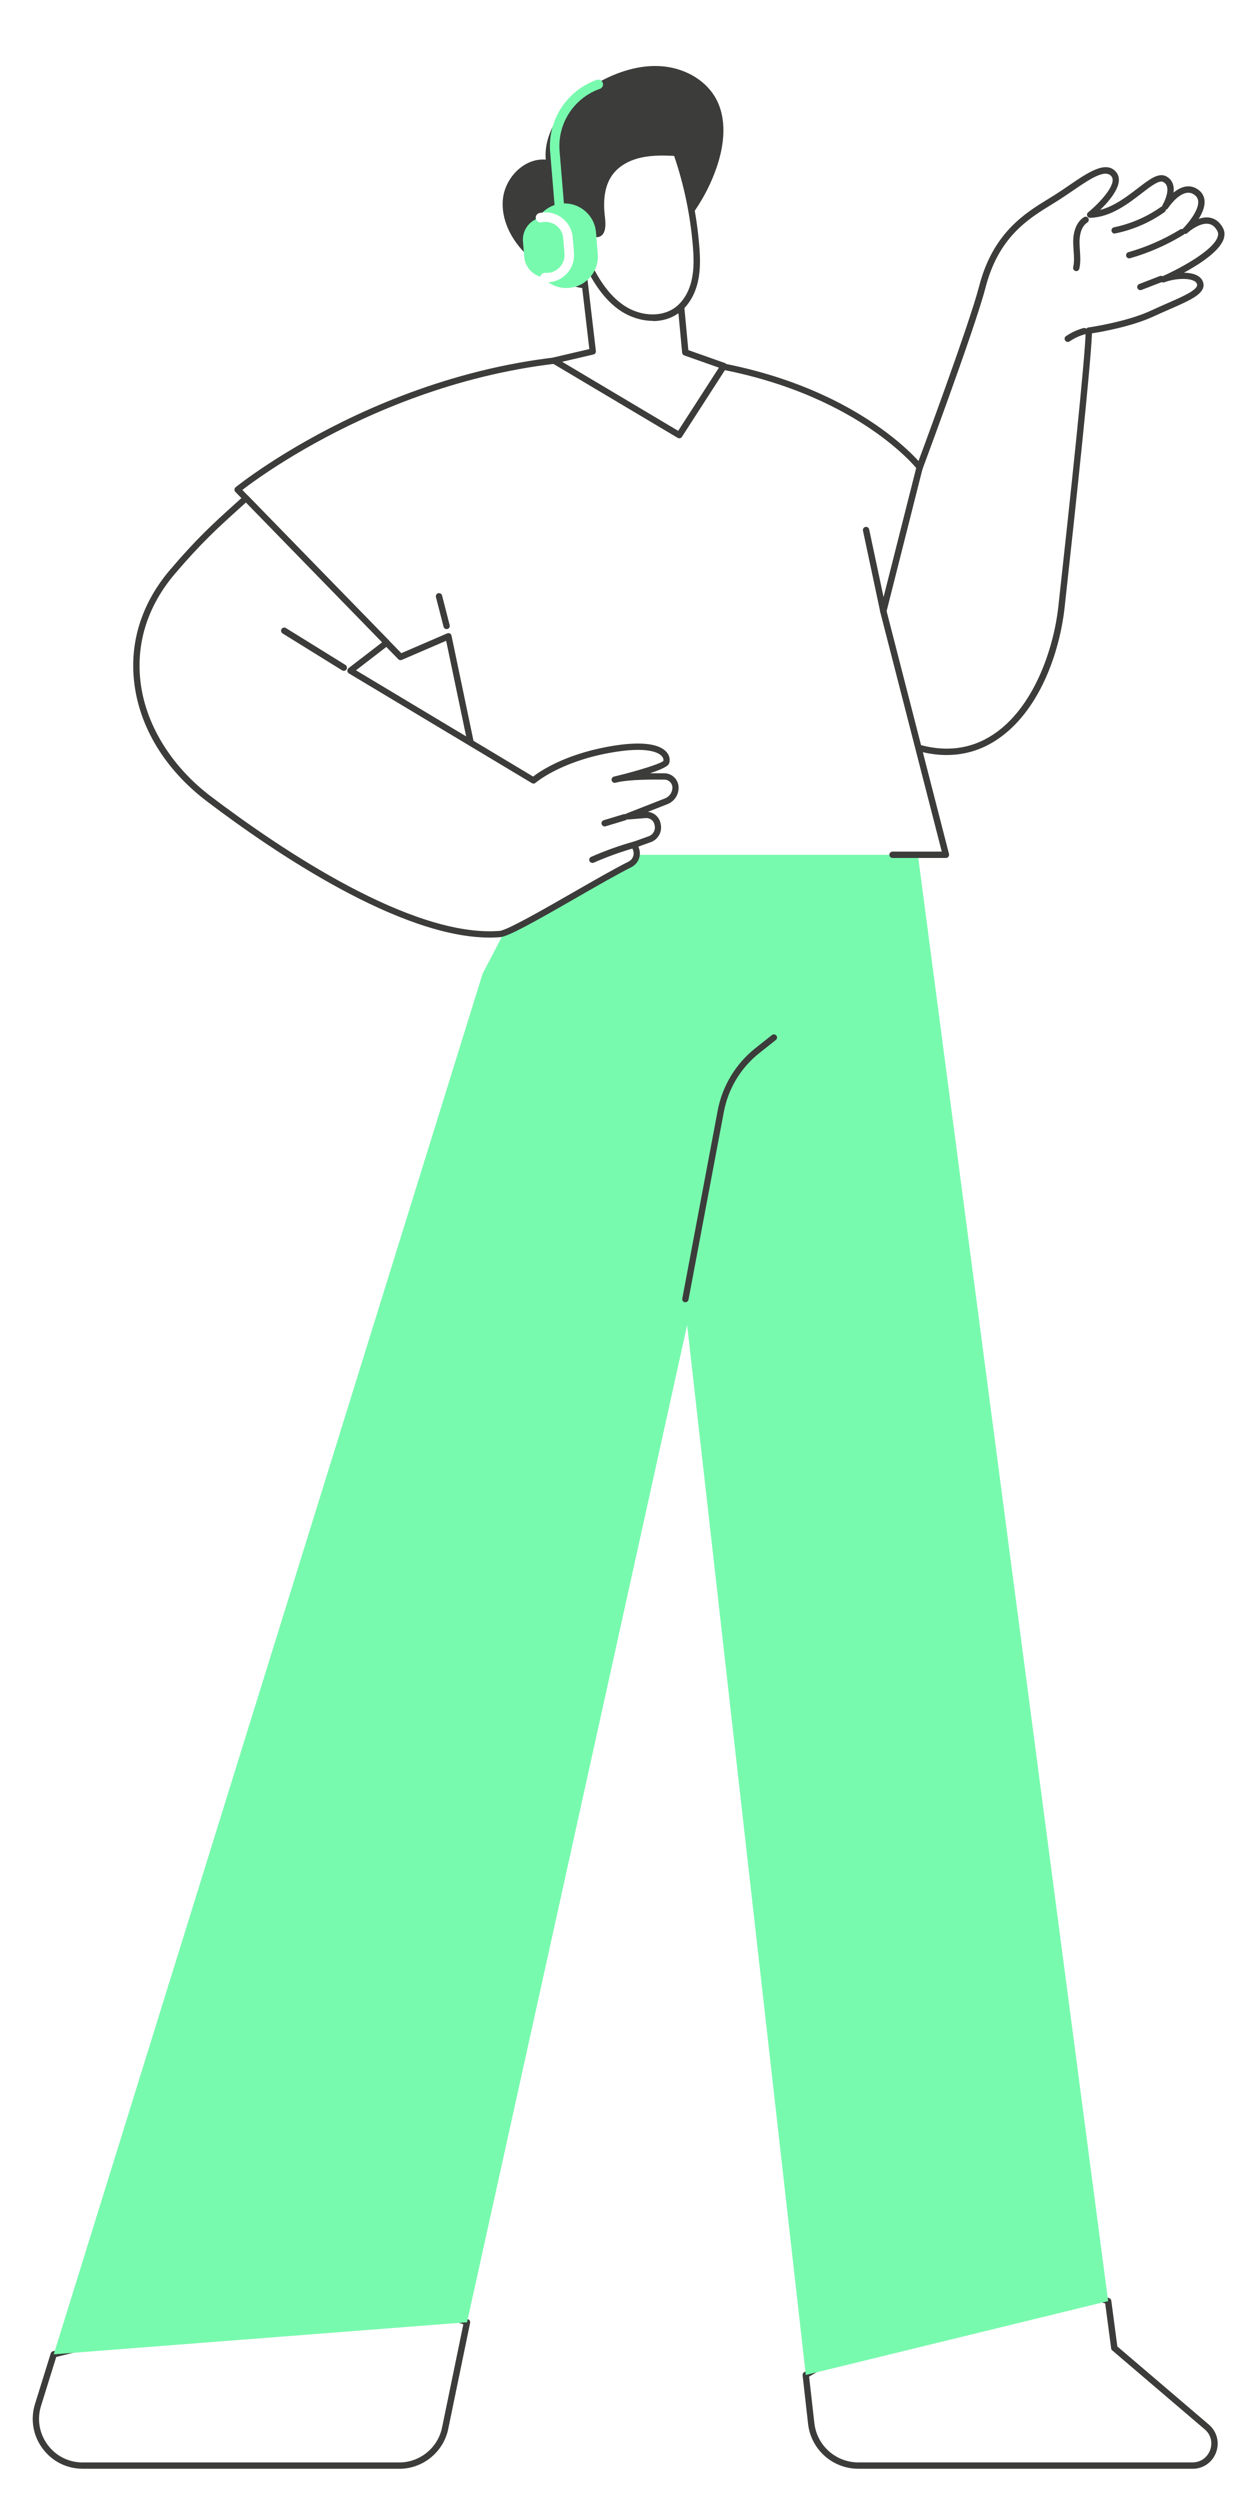<?xml version="1.0" encoding="UTF-8"?>
<svg xmlns="http://www.w3.org/2000/svg" xmlns:xlink="http://www.w3.org/1999/xlink" id="disseny" viewBox="0 0 240 480">
  <defs>
    <style>
      .cls-1 {
        fill: none;
      }

      .cls-2 {
        fill: #3c3c3b;
      }

      .cls-3 {
        fill: #78faae;
      }

      .cls-4 {
        fill: #fff;
      }

      .cls-5 {
        clip-path: url(#clippath);
      }
    </style>
    <clipPath id="clippath">
      <rect class="cls-1" x="-2071.31" y="51.69" width="1973.81" height="1217.98" transform="translate(-2168.81 1321.37) rotate(180)"></rect>
    </clipPath>
  </defs>
  <g class="cls-5">
    <image width="6000" height="2638" transform="translate(-2356.5 17.7) scale(.52)"></image>
  </g>
  <g>
    <g>
      <g>
        <path class="cls-4" d="M231.69,465.97l-17.75-15.15-1.19-9.01-21.88-6.89-36.18,21.07,1.05,9.33c.52,4.6,4.41,8.07,9.04,8.07h64.16c3.92,0,5.72-4.88,2.74-7.42Z"></path>
        <path class="cls-2" d="M228.95,474h-64.16c-4.94,0-9.08-3.7-9.64-8.61l-1.05-9.33c-.03-.24.09-.47.3-.59l36.18-21.07c.15-.09.32-.11.49-.05l21.88,6.89c.22.07.39.27.42.5l1.16,8.78,17.57,15c1.55,1.33,2.1,3.42,1.39,5.34-.71,1.92-2.48,3.15-4.52,3.15ZM155.35,456.31l1.01,8.94c.49,4.29,4.11,7.53,8.43,7.53h64.16c1.85,0,2.96-1.22,3.39-2.36.42-1.14.37-2.79-1.04-3.99l-17.75-15.15c-.11-.1-.19-.23-.21-.38l-1.14-8.63-21.25-6.7-35.6,20.74Z"></path>
      </g>
      <g>
        <path class="cls-4" d="M7.3,461.75c-1.8,5.78,2.52,11.64,8.57,11.64h60.8c4.26,0,7.93-2.99,8.79-7.17l4.2-20.36-22.37-7.87-56.98,14.03-3.02,9.72Z"></path>
        <path class="cls-2" d="M76.68,474H15.88c-3.08,0-5.89-1.42-7.72-3.9-1.83-2.48-2.35-5.59-1.44-8.53l3.02-9.72c.06-.2.23-.36.43-.41l56.98-14.03c.12-.03.24-.02.35.02l22.37,7.87c.29.1.45.4.39.7l-4.2,20.36c-.91,4.43-4.86,7.65-9.39,7.65ZM10.8,452.53l-2.92,9.4c-.8,2.57-.34,5.28,1.25,7.45,1.59,2.17,4.05,3.41,6.74,3.41h60.8c3.95,0,7.4-2.81,8.2-6.68l4.09-19.84-21.7-7.63-56.47,13.9ZM7.3,461.75h0,0Z"></path>
      </g>
      <polygon class="cls-3" points="174.82 153.38 148.58 147.5 106.22 160.93 92.66 186.95 10.32 452.03 89.67 445.87 131.93 254.42 154.71 455.99 212.76 441.81 174.82 153.38"></polygon>
      <path class="cls-2" d="M131.59,250.04s-.07,0-.11-.01c-.33-.06-.55-.38-.48-.71l6.79-36.07c.89-4.74,3.46-9,7.24-12l3.18-2.52c.26-.21.64-.17.85.1.21.26.16.64-.1.85l-3.18,2.52c-3.55,2.82-5.96,6.82-6.8,11.27l-6.79,36.07c-.05.29-.31.49-.6.49Z"></path>
    </g>
    <g>
      <g>
        <g>
          <path class="cls-4" d="M202.84,37.94c4.62-2.92,9.08-6.91,11.01-4.46,1.94,2.45-4.56,7.74-4.56,7.74,6.78-.26,11.8-8.13,14.3-6.83,2.5,1.3.13,5.26.13,5.26,0,0,3.18-4.95,6.06-2.67,2.88,2.28-2.23,7.32-2.23,7.32,0,0,4.5-4.21,6.68-.28,2.18,3.92-10.89,9.63-10.89,9.63,2.6-.96,6.67-1.09,7.09.85.41,1.94-4.31,3.42-9.16,5.69-4.85,2.27-12.21,3.3-12.21,3.3-.11,5.39-2.92,31.81-5.27,53.06-1.61,14.57-10.92,32.14-28.08,26.84-.07-.02-.13.01-.19.02-.63.07-18.43-5.93-19.06-5.88-5.45.38,8.09-42.5,10.86-51.68l8.21,6.66s10.94-29.2,13.06-37.42c2.82-10.91,9.63-14.23,14.25-17.15Z"></path>
          <path class="cls-2" d="M181.78,144.97c-1.97,0-4.02-.32-6.14-.96-.02,0-.04,0-.05,0-.36.04-1.6-.32-10.16-3.08-3.73-1.2-8.37-2.7-8.98-2.8-.48.02-.9-.18-1.21-.57-2.78-3.49,4.24-28.11,10.67-49.16.33-1.09.62-2.01.83-2.73.06-.19.21-.35.4-.41.19-.06.4-.02.56.11l7.55,6.13c1.76-4.73,10.85-29.23,12.75-36.57,2.64-10.21,8.79-13.99,13.29-16.75.42-.26.83-.51,1.23-.76.92-.58,1.84-1.21,2.73-1.82,3.7-2.53,7.19-4.91,9.09-2.51,1.63,2.06-1.18,5.35-3.12,7.22,2.76-.72,5.19-2.6,7.23-4.16,2.22-1.71,3.97-3.06,5.44-2.31.69.36,1.15.91,1.35,1.64.14.48.15.99.08,1.5.67-.55,1.47-1.02,2.32-1.16.92-.15,1.77.08,2.54.69.69.54,1.06,1.26,1.1,2.12.06,1.12-.47,2.34-1.13,3.39.66-.23,1.38-.35,2.08-.24,1.07.17,1.93.82,2.55,1.94.37.66.42,1.39.16,2.17-.8,2.36-4.63,4.84-7.62,6.47.98.02,1.9.18,2.57.55.62.34,1.02.84,1.15,1.45.43,2.01-2.47,3.27-6.47,5.02-.98.43-2,.87-3.03,1.35-4.2,1.96-10.11,3-11.88,3.27-.26,6.4-2.98,31.97-5.25,52.61-.97,8.8-4.92,20.11-13.09,25.47-2.92,1.92-6.11,2.88-9.52,2.88ZM175.67,142.77c.07,0,.14,0,.23.03,5.46,1.69,10.43,1.1,14.75-1.74,7.83-5.14,11.65-16.46,12.55-24.59,2.34-21.22,5.15-47.64,5.26-53.01,0-.3.23-.55.52-.59.07-.01,7.33-1.04,12.04-3.25,1.04-.49,2.07-.93,3.05-1.37,2.95-1.28,5.99-2.61,5.77-3.65-.06-.26-.23-.47-.54-.64-1.13-.62-3.7-.52-5.74.24-.31.11-.65-.04-.77-.34-.12-.3.02-.65.32-.78,2.65-1.16,9.72-4.77,10.67-7.58.15-.45.13-.83-.07-1.19-.44-.79-.99-1.22-1.68-1.33-1.53-.24-3.45,1.19-4.06,1.77-.24.23-.62.22-.85-.02-.23-.24-.22-.62.01-.85.85-.84,3.02-3.4,2.93-5.18-.03-.5-.24-.91-.65-1.23-.49-.39-1.01-.54-1.58-.44-1.86.31-3.58,2.94-3.59,2.96-.18.28-.55.36-.83.19-.28-.17-.37-.54-.2-.83.35-.59,1.19-2.37.85-3.53-.11-.4-.36-.69-.74-.89-.77-.4-2.41.86-4.13,2.19-2.63,2.03-5.91,4.56-9.86,4.71-.27,0-.5-.15-.59-.39-.09-.24-.02-.52.19-.68,1.97-1.6,5.65-5.4,4.47-6.89-1.2-1.52-4.23.56-7.45,2.76-.9.61-1.83,1.25-2.76,1.84-.4.25-.81.51-1.24.77-4.56,2.8-10.23,6.28-12.74,16.01-2.11,8.16-12.97,37.19-13.08,37.48-.07.18-.22.32-.41.37-.19.05-.39,0-.54-.11l-7.5-6.09c-.17.55-.36,1.17-.57,1.87-9.04,29.6-12.7,45.77-10.88,48.05.08.1.14.11.23.11.34-.03,1.85.43,9.39,2.86,3.99,1.29,8.93,2.88,9.69,3.02.04,0,.1-.02.17-.02Z"></path>
        </g>
        <path class="cls-2" d="M218.95,55.71c-.24,0-.47-.15-.57-.39-.12-.31.04-.66.35-.79l3.96-1.53c.31-.12.66.03.78.35.12.31-.03.66-.35.79l-3.96,1.53c-.07.03-.15.04-.22.04Z"></path>
        <path class="cls-2" d="M216.81,49.61c-.26,0-.51-.17-.58-.44-.09-.32.09-.66.42-.75,3.49-1,6.83-2.46,9.93-4.36.29-.18.66-.09.84.2.17.29.08.66-.2.83-3.19,1.95-6.63,3.46-10.23,4.49-.06.02-.11.02-.17.02Z"></path>
        <path class="cls-2" d="M214.01,44.85c-.28,0-.54-.2-.59-.49-.07-.33.14-.65.47-.72,3.21-.66,6.33-2.01,9-3.91.27-.19.65-.13.85.14.19.27.13.65-.14.85-2.81,2-6.08,3.41-9.46,4.1-.04,0-.08.01-.12.01Z"></path>
        <path class="cls-2" d="M206.65,52.06s-.09,0-.14-.02c-.33-.07-.53-.4-.46-.73.23-1.01.16-2.07.08-3.18-.03-.51-.07-1.04-.08-1.57-.01-1.31.24-3.69,2.06-4.86.28-.18.66-.1.84.18.18.28.1.66-.18.84-1.33.86-1.51,2.77-1.5,3.83,0,.49.04,1,.07,1.5.08,1.16.16,2.35-.11,3.54-.06.28-.31.47-.59.47Z"></path>
        <path class="cls-2" d="M205.01,65.65c-.19,0-.38-.09-.5-.27-.19-.28-.12-.65.16-.84,1.02-.7,2.15-1.22,3.35-1.55.32-.09.66.1.75.43.09.32-.1.66-.43.75-1.07.29-2.07.76-2.98,1.38-.1.07-.22.11-.34.11Z"></path>
        <path class="cls-2" d="M171.42,110.12s-.1,0-.15-.02c-.33-.08-.52-.41-.44-.74l3.83-15.51c.08-.33.41-.52.73-.44.33.08.52.41.44.74l-3.83,15.51c-.07.28-.32.46-.59.46Z"></path>
      </g>
      <g>
        <path class="cls-4" d="M169.59,117.34l6.98-27.64s-14.39-18.74-51.21-21.02c-45.49-2.81-79.74,25.33-79.74,25.33l31.28,32.12,9.19-3.96,8.77,41.95h86.74l-12.02-46.78Z"></path>
        <path class="cls-2" d="M181.61,164.73h-10.24c-.34,0-.61-.27-.61-.61s.27-.61.61-.61h9.45l-11.82-46.02c-.02-.1-.03-.2,0-.3l6.91-27.34c-1.78-2.11-16.67-18.46-50.59-20.56-41.73-2.57-74.33,21.34-78.79,24.78l30.52,31.34,8.81-3.8c.17-.07.36-.07.52.02.16.08.28.24.31.41l8.67,41.47h13.28c.34,0,.61.27.61.61s-.27.61-.61.61h-13.77c-.29,0-.54-.2-.59-.48l-8.62-41.22-8.51,3.67c-.23.1-.5.05-.68-.13l-31.28-32.12c-.12-.12-.18-.29-.17-.46,0-.17.09-.33.22-.44.34-.28,34.95-28.26,80.16-25.47,36.68,2.27,51.51,21.06,51.66,21.25.11.15.15.34.11.52l-6.94,27.49,11.98,46.63c.05.18,0,.38-.11.52-.12.15-.29.24-.48.24Z"></path>
        <path class="cls-2" d="M85.75,120.79c-.27,0-.52-.18-.59-.46l-1.46-5.69c-.08-.32.11-.66.44-.74.32-.08.66.11.74.44l1.46,5.69c.08.32-.11.66-.44.74-.05.01-.1.02-.15.02Z"></path>
        <path class="cls-2" d="M169.59,117.94c-.28,0-.53-.2-.59-.48l-3.31-15.57c-.07-.33.14-.65.47-.72.33-.07.65.14.72.47l3.31,15.57c.07.33-.14.65-.47.72-.04,0-.08.01-.13.01Z"></path>
      </g>
      <g>
        <g>
          <path class="cls-4" d="M67.27,128.76l6.97-5.36-27.01-27.74c-4.77,4.36-8.21,7.2-14.13,14.17-11.94,14.04-7.63,32.47,7.06,43.6,14.35,10.87,39,27.25,55.84,25.92,2.54-.2,18.21-9.99,24.96-13.36,1.08-.54,1.59-1.8,1.17-2.94l-.31-.84,2.94-1.06c1.15-.41,1.8-1.62,1.53-2.8l-.04-.18c-.25-1.05-1.22-1.77-2.3-1.69l-3.39.27,7.35-2.88c1.09-.43,1.8-1.47,1.8-2.64s-.93-2.12-2.1-2.14c-2.71-.04-7.35-.02-9.58.61,0,0,9.6-2.3,9.9-3.36.45-1.56-1.49-4.17-11.21-2.35-9.72,1.82-14.29,5.85-14.29,5.85l-35.14-21.07Z"></path>
          <path class="cls-2" d="M94.04,180.02c-17.16,0-41.17-16.2-54.26-26.12-8.1-6.13-13.08-14.34-14.04-23.09-.84-7.7,1.54-15.09,6.89-21.38,5.11-6.01,8.41-9,12.24-12.46.63-.57,1.27-1.15,1.95-1.76.24-.22.62-.21.84.02l27.02,27.74c.12.12.18.29.17.47-.01.17-.1.33-.24.44l-6.26,4.82,34.01,20.4c1.25-.97,5.84-4.14,14.23-5.71,7.4-1.38,10.26-.24,11.35.96.57.63.77,1.41.55,2.16-.07.24-.24.83-3.7,1.96.97-.01,1.93,0,2.8,0,1.49.02,2.7,1.26,2.7,2.75s-.86,2.68-2.19,3.2l-3.7,1.45c1.16.13,2.14.96,2.41,2.14l.04.18c.35,1.49-.48,3-1.91,3.51l-2.37.85.1.27c.53,1.42-.1,3.01-1.46,3.69-2.6,1.3-6.45,3.51-10.54,5.86-8.06,4.63-13.06,7.44-14.65,7.57-.65.05-1.32.08-1.99.08ZM47.2,96.5c-.52.47-1.02.93-1.52,1.37-3.79,3.43-7.07,6.39-12.13,12.34-5.12,6.03-7.41,13.11-6.6,20.46.91,8.3,5.85,16.41,13.57,22.26,13.47,10.2,38.59,27.13,55.42,25.8,1.42-.11,8.47-4.16,14.14-7.41,4.1-2.35,7.97-4.58,10.6-5.89.81-.4,1.18-1.34.87-2.18l-.31-.84c-.06-.15-.05-.32.02-.47.07-.15.19-.26.35-.32l2.94-1.06c.86-.31,1.35-1.21,1.14-2.09l-.04-.18c-.18-.77-.88-1.28-1.66-1.22l-3.39.27c-.3.03-.57-.18-.64-.47-.07-.29.09-.59.37-.7l7.35-2.88c.86-.34,1.42-1.15,1.42-2.07,0-.83-.67-1.52-1.5-1.53-2.38-.04-6.53-.02-8.86.46-.19.05-.38.09-.57.14-.32.08-.65-.12-.73-.44-.08-.32.1-.65.42-.74.18-.05.37-.1.58-.14,3.96-.97,8.3-2.29,8.92-2.87.07-.32-.04-.64-.3-.93-.58-.64-2.74-1.98-10.23-.58-9.41,1.76-13.96,5.67-14,5.71-.2.17-.49.2-.71.06l-35.14-21.07c-.17-.1-.28-.28-.29-.49-.01-.2.08-.39.24-.52l6.43-4.95-26.13-26.83Z"></path>
        </g>
        <path class="cls-2" d="M116.09,158.67c-.26,0-.5-.17-.58-.43-.1-.32.08-.66.41-.76l3.81-1.15c.32-.1.66.08.76.41.1.32-.08.66-.41.76l-3.81,1.15c-.06.02-.12.03-.18.03Z"></path>
        <path class="cls-2" d="M113.74,165.68c-.23,0-.46-.14-.56-.36-.14-.31,0-.67.31-.8,2.66-1.17,5.44-2.17,8.24-2.95.32-.09.66.1.75.42.09.32-.1.66-.42.75-2.75.77-5.47,1.75-8.08,2.9-.08.03-.16.05-.24.05Z"></path>
        <path class="cls-2" d="M66.01,128.8c-.11,0-.22-.03-.32-.09l-11.44-7.09c-.28-.18-.37-.55-.2-.84.18-.28.55-.37.84-.2l11.44,7.09c.28.18.37.55.2.84-.12.19-.31.29-.52.29Z"></path>
      </g>
    </g>
    <g>
      <path class="cls-2" d="M137.32,18.69c-2.11-3.64-6.33-5.74-10.53-5.99-4.2-.25-8.36,1.14-12.03,3.19-5.48,3.06-10.46,8.5-9.98,14.76-4.08-.36-7.75,3.4-8.21,7.47-.46,4.07,1.68,8.09,4.66,10.9,2.44,2.29,7.24,6.05,10.72,6.29,3.41.24,8.08-2.76,10.82-4.53,6.72-4.33,12.08-10.84,14.74-18.4,1.57-4.45,2.18-9.62-.19-13.7Z"></path>
      <g>
        <polygon class="cls-4" points="111.48 47.52 113.82 67.48 106.36 69.23 130.41 83.54 138.96 70.28 131.58 67.67 130.23 53.17 111.48 47.52"></polygon>
        <path class="cls-2" d="M130.41,84.15c-.11,0-.21-.03-.31-.09l-24.05-14.31c-.21-.13-.33-.37-.29-.61.04-.24.22-.44.46-.5l6.93-1.62-2.27-19.42c-.02-.2.06-.4.21-.54.16-.13.37-.17.57-.12l18.75,5.64c.24.07.41.28.43.52l1.32,14.12,7.01,2.48c.17.06.31.2.37.38.06.18.04.37-.06.53l-8.55,13.27c-.12.18-.31.28-.51.28ZM107.96,69.48l22.25,13.24,7.82-12.13-6.66-2.35c-.22-.08-.38-.28-.4-.52l-1.32-14.1-17.47-5.26,2.23,19.04c.04.31-.16.59-.46.66l-5.99,1.4Z"></path>
      </g>
      <g>
        <path class="cls-4" d="M112.22,41.86c-1.02-1.13-2.9-1.24-4.16-.4-1.26.85-1.87,2.48-1.67,3.99.2,1.5,1.13,2.85,2.35,3.76,1.22.91,2.7,1.4,4.2,1.64,1.59,3.24,3.62,6.41,6.63,8.38,3.02,1.97,7.22,2.49,10.19.45,1.9-1.3,3.08-3.46,3.6-5.7.52-2.24.44-4.58.25-6.87-.5-6.05-1.76-12.03-3.75-17.77-2.29-.12-4.61-.18-6.86.31-2.24.49-4.43,1.59-5.81,3.41-1.72,2.26-2,5.32-1.71,8.14.09.89.59,3.84-1.03,3.73-1.09-.08-1.6-2.37-2.25-3.08Z"></path>
        <path class="cls-2" d="M125.36,61.61c-2.22,0-4.42-.76-6.11-1.86-3.34-2.19-5.42-5.75-6.71-8.34-1.65-.3-3.04-.87-4.15-1.7-1.43-1.07-2.38-2.59-2.59-4.16-.24-1.8.53-3.64,1.93-4.57,1.54-1.04,3.76-.82,4.95.49.29.32.51.8.76,1.32.27.58.73,1.54,1.08,1.57.18.01.23-.05.26-.08.42-.44.22-2.14.16-2.7l-.03-.28c-.37-3.6.24-6.48,1.83-8.57,1.35-1.77,3.54-3.07,6.17-3.64,2.34-.51,4.75-.44,7.02-.32.25.01.46.17.54.41,2,5.78,3.28,11.81,3.78,17.92.19,2.26.28,4.68-.27,7.06-.61,2.63-1.98,4.79-3.85,6.07-1.46,1-3.12,1.42-4.76,1.42ZM109.93,41.52c-.53,0-1.08.15-1.53.45-1.02.69-1.58,2.05-1.4,3.4.17,1.26.94,2.48,2.11,3.35,1.02.76,2.35,1.28,3.93,1.53.2.03.36.16.45.33,1.22,2.49,3.21,6.04,6.42,8.14,3.07,2.01,6.98,2.2,9.52.46,1.62-1.11,2.81-3,3.35-5.34.51-2.21.42-4.52.24-6.68-.49-5.87-1.69-11.66-3.59-17.23-2.07-.1-4.23-.13-6.29.32-2.35.51-4.29,1.64-5.46,3.19-1.39,1.83-1.93,4.43-1.59,7.71l.03.26c.16,1.37.27,2.89-.48,3.68-.31.33-.74.48-1.23.45-1.07-.07-1.61-1.24-2.09-2.26-.19-.41-.39-.84-.56-1.02h0c-.44-.49-1.14-.75-1.84-.75Z"></path>
      </g>
      <path class="cls-2" d="M113.95,49.3c-.19,0-.38-.09-.5-.26-.74-1.08-1.95-1.82-3.25-1.98-.33-.04-.57-.34-.53-.68.04-.33.35-.57.68-.53,1.64.2,3.17,1.14,4.1,2.5.19.28.12.65-.16.84-.11.07-.22.11-.34.11Z"></path>
    </g>
    <g>
      <g>
        <path class="cls-3" d="M109.24,55.28c-3.33.28-6.26-2.2-6.53-5.53l-.34-4.14c-.28-3.33,2.2-6.26,5.53-6.53s6.26,2.2,6.53,5.53l.34,4.14c.28,3.33-2.2,6.26-5.53,6.53Z"></path>
        <path class="cls-3" d="M105.32,53.28c-2.38.2-4.47-1.58-4.67-3.96l-.24-2.96c-.2-2.38,1.58-4.47,3.96-4.67s4.47,1.58,4.67,3.96l.24,2.96c.2,2.38-1.58,4.47-3.96,4.67Z"></path>
        <path class="cls-4" d="M104.96,54.21c-.13,0-.26,0-.38-.01-.5-.04-.88-.47-.84-.98.04-.5.46-.88.98-.84.18.01.36.01.53,0,.91-.08,1.74-.5,2.33-1.2.59-.7.87-1.58.8-2.49l-.24-2.96c-.15-1.88-1.81-3.28-3.69-3.12-.16.01-.32.04-.48.07-.5.11-.98-.2-1.09-.69-.11-.49.2-.98.69-1.09.24-.05.49-.09.73-.11,2.88-.24,5.42,1.91,5.66,4.79l.24,2.96c.12,1.39-.32,2.75-1.22,3.82-.91,1.07-2.17,1.72-3.57,1.83-.15.01-.29.02-.44.02Z"></path>
      </g>
      <path class="cls-3" d="M107.45,40.98c-.47,0-.87-.36-.91-.84l-.91-10.97c-.5-6.1,3.17-11.79,8.94-13.83.47-.17.99.08,1.16.56.17.47-.08.99-.56,1.16-4.99,1.76-8.17,6.68-7.73,11.96l.91,10.97c.04.5-.33.94-.83.98-.02,0-.05,0-.08,0Z"></path>
    </g>
  </g>
</svg>
